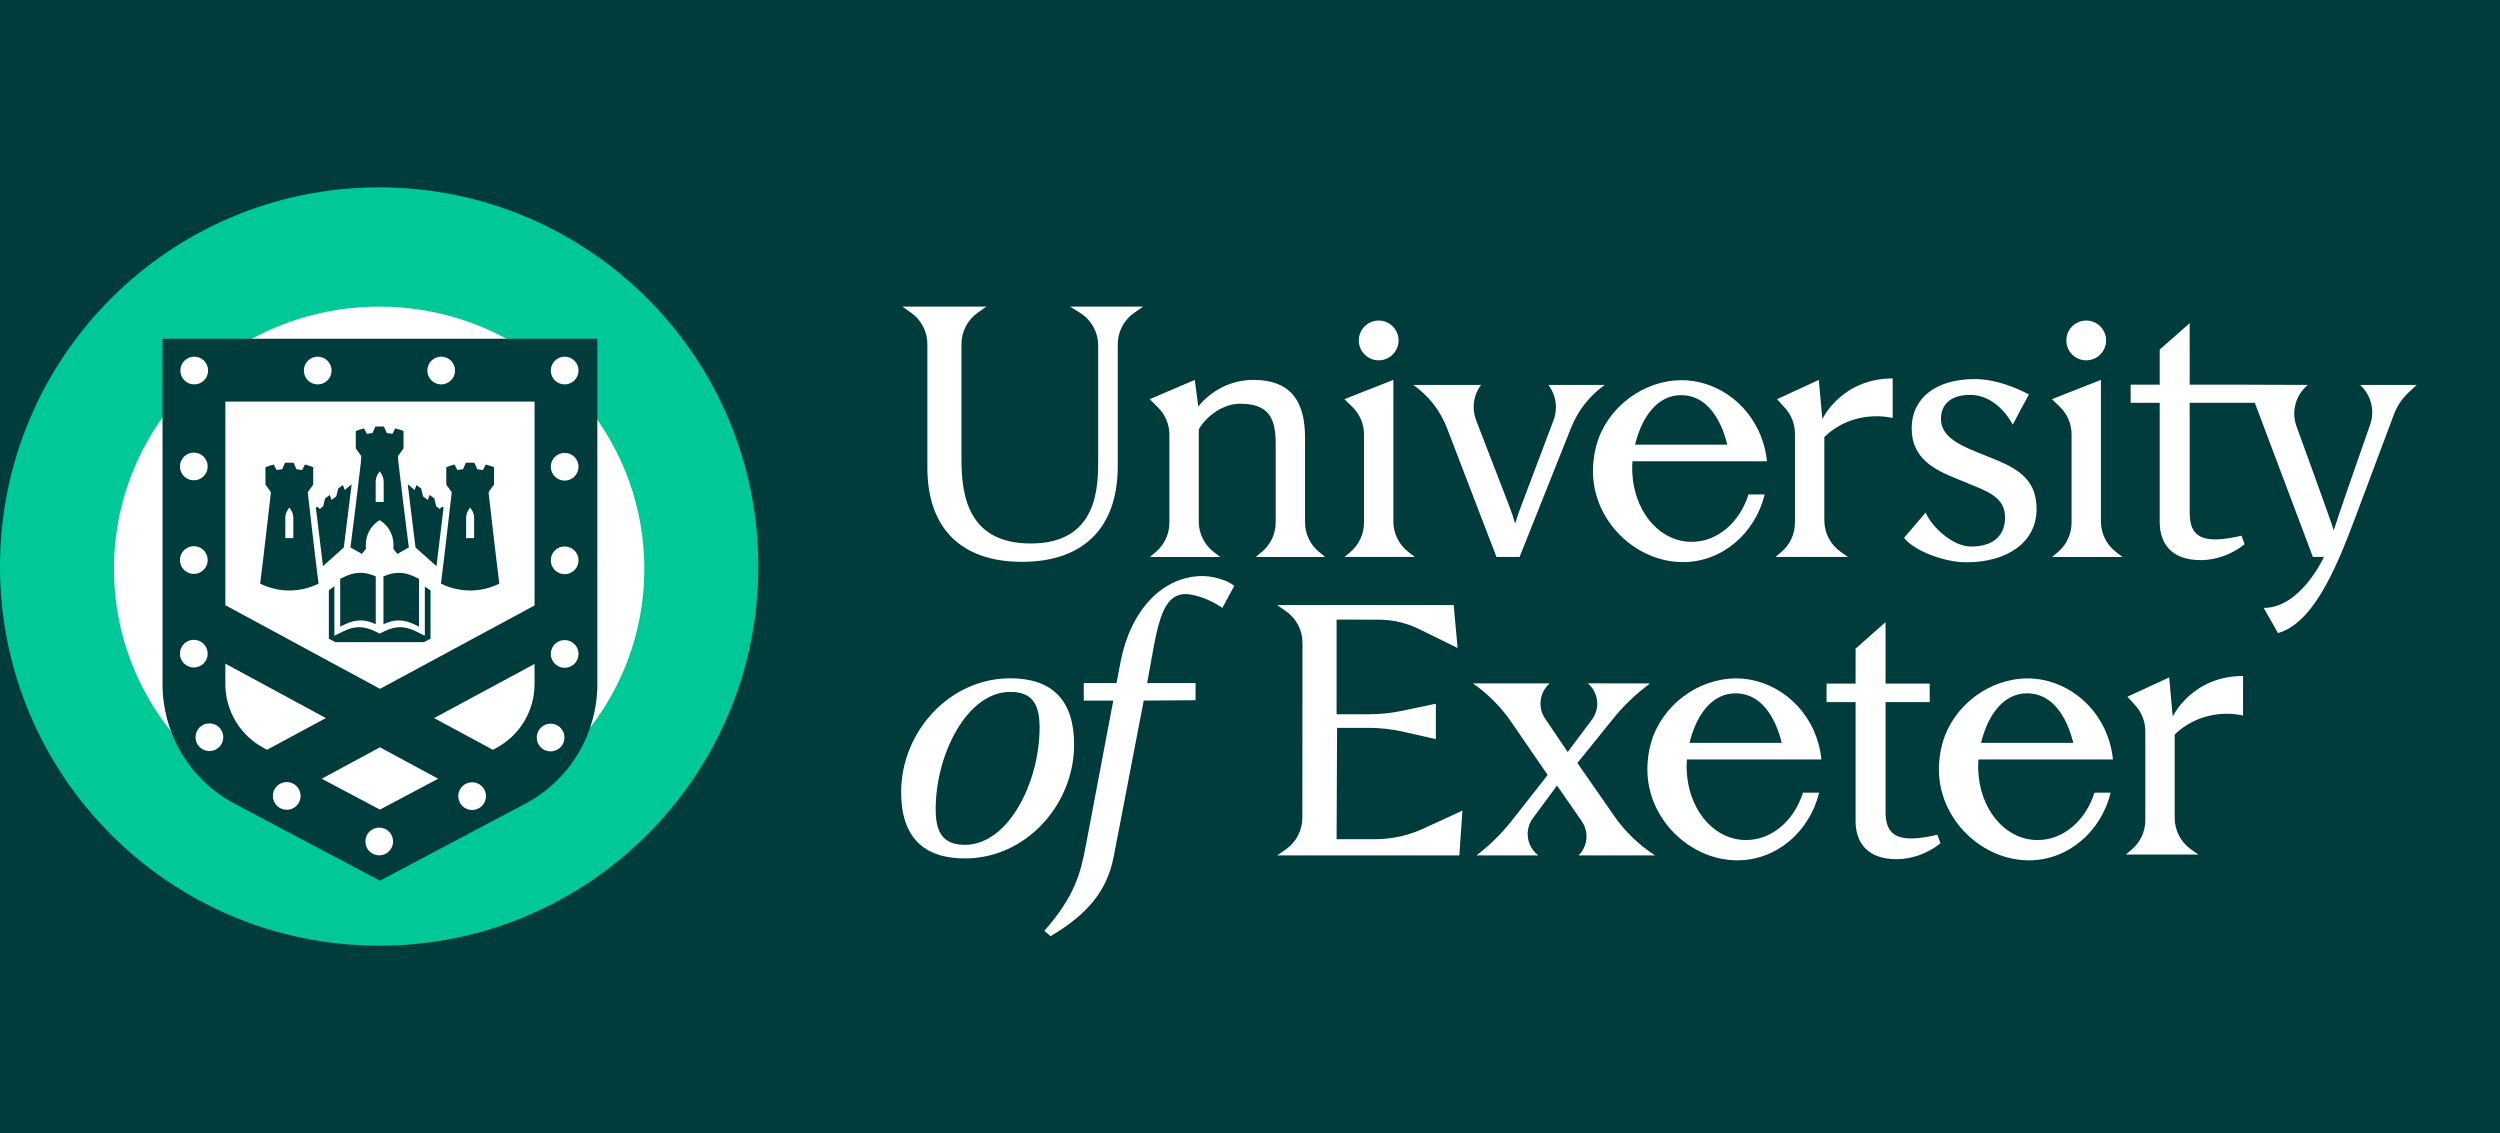 <?xml version="1.0" encoding="UTF-8" standalone="no"?>
<svg
   id="Layer_1"
   viewBox="0 0 1184.099 536.642"
   version="1.1"
   sodipodi:docname="University of Exeter_Basic_Logo_RGB__Landscape_Pos_Lrg.svg"
   inkscape:version="1.4 (86a8ad7, 2024-10-11)"
   width="1184.099"
   height="536.642"
   xmlns:inkscape="http://www.inkscape.org/namespaces/inkscape"
   xmlns:sodipodi="http://sodipodi.sourceforge.net/DTD/sodipodi-0.dtd"
   xmlns="http://www.w3.org/2000/svg"
   xmlns:svg="http://www.w3.org/2000/svg">
  <sodipodi:namedview
     id="namedview12"
     pagecolor="#ffffff"
     bordercolor="#000000"
     borderopacity="0.25"
     inkscape:showpageshadow="2"
     inkscape:pageopacity="0.0"
     inkscape:pagecheckerboard="0"
     inkscape:deskcolor="#d1d1d1"
     inkscape:zoom="0.71721823"
     inkscape:cx="667.16096"
     inkscape:cy="286.52367"
     inkscape:window-width="1920"
     inkscape:window-height="1017"
     inkscape:window-x="1912"
     inkscape:window-y="-8"
     inkscape:window-maximized="1"
     inkscape:current-layer="Layer_1" />
  <defs
     id="defs1">
    <style
       id="style1">.cls-1{fill:#003c3c;}.cls-2{fill:#00c896;}.cls-3{fill:#fff;}</style>
  </defs>
  <rect
     style="fill:#003c3c;stroke-width:4.108;stroke-linecap:round;stroke-linejoin:round;stroke-opacity:0;paint-order:fill markers stroke;fill-opacity:1"
     id="rect12"
     width="1184.099"
     height="536.642"
     x="0"
     y="0" />
  <path
     class="cls-2"
     d="m 359.18,268.321 c 0,99.18 -80.4,179.59 -179.59,179.59 -99.19,0 -179.59,-80.41 -179.59,-179.59 0,-99.18 80.4,-179.59 179.59,-179.59 99.19,0 179.59,80.4 179.59,179.59"
     id="path1" />
  <path
     class="cls-3"
     d="m 278.2,192.491 v -24.2 h -25.69 c -20.56,-14.52 -45.73,-23.06 -72.93,-23.06 -27.2,0 -52.37,8.55 -72.93,23.06 H 80.96 v 24.2 c -16.9,21.15 -26.99,47.87 -26.99,76.92 0,42.37 21.47,79.78 54.23,102.19 0,0 0.01,-0.01 0.02,-0.02 2.05,1.4 4.2,2.71 6.45,3.88 l 64.91,33.99 64.9,-33.99 c 2.37,-1.24 4.64,-2.63 6.8,-4.13 0,0 0.01,0.01 0.02,0.02 32.56,-22.44 53.87,-59.73 53.87,-101.94 0,-29.05 -10.09,-55.76 -26.99,-76.92"
     id="path2" />
  <path
     class="cls-1"
     d="m 224.57,254.881 c -1.28,0.02 -2.52,0.02 -3.8,0 v -9.53 c 0,-1.41 0.41,-2.79 1.2,-3.95 0.28,-0.41 0.41,-0.6 0.69,-1.01 0.28,0.41 0.41,0.6 0.71,1.01 0.79,1.16 1.2,2.54 1.2,3.95 z m 6.82,-21.75 c 0.84,-1.22 1.7,-2.43 2.59,-3.61 v 0 c 0,0 0,-8.24 0,-8.24 -1.29,-0.49 -2.58,-0.91 -3.91,-1.27 -0.45,0.86 -0.89,1.73 -1.33,2.6 -0.89,-0.16 -1.79,-0.29 -2.69,-0.37 -0.44,-1.03 -0.89,-2.04 -1.35,-3.06 -1.36,-0.07 -2.7,-0.07 -4.06,0 -0.45,1.02 -0.9,2.03 -1.35,3.06 -0.89,0.08 -1.79,0.22 -2.68,0.37 -0.44,-0.87 -0.88,-1.74 -1.33,-2.6 -1.33,0.36 -2.62,0.77 -3.91,1.27 v 8.24 c 0,0 2.59,3.62 2.59,3.62 0,0 -3.48,30.58 -5.11,43.29 8.84,4.34 18.82,4.34 27.66,0 -1.8,-13.95 -5.11,-43.29 -5.11,-43.29"
     id="path3" />
  <path
     class="cls-1"
     d="m 200.78,304.141 3.14,-1.62 v -22.91 l -2.7,-1.73 v 23.23 l -4.27,-2.09 c -2.68,-1.32 -5.13,-1.96 -7.47,-1.96 -2.34,0 -4.8,0.64 -7.49,1.96 l -2.19,1.08 -2.2,-1.08 c -2.69,-1.32 -5.13,-1.96 -7.48,-1.96 -2.35,0 -4.78,0.64 -7.48,1.96 l -4.27,2.09 v -23.46 l -2.61,1.93 v 22.95 l 3.14,1.62"
     id="path4" />
  <path
     class="cls-1"
     d="m 198.46,274.191 v 22.61 l -2,-0.97 c -2.71,-1.33 -5.21,-1.97 -7.6,-1.97 -2.39,0 -4.67,0.59 -7.24,1.8 v -22.65 c 2.57,-1.15 4.88,-1.69 7.22,-1.69 2.85,0 5.66,0.78 8.87,2.48 l 0.74,0.39 z"
     id="path5" />
  <path
     class="cls-1"
     d="m 177.97,273.001 v 22.64 c -2.55,-1.22 -4.93,-1.79 -7.23,-1.79 -2.41,0 -4.9,0.64 -7.61,1.97 l -2,0.97 v -22.61 l 0.74,-0.39 c 3.22,-1.7 6.02,-2.48 8.87,-2.48 2.34,0 4.67,0.54 7.23,1.69"
     id="path6" />
  <path
     class="cls-1"
     d="m 138.94,254.881 c -1.28,0.02 -2.52,0.02 -3.8,0 v -9.53 c 0,-1.41 0.41,-2.79 1.2,-3.95 0.28,-0.41 0.41,-0.6 0.69,-1.01 0.28,0.41 0.41,0.6 0.71,1.01 0.79,1.16 1.2,2.54 1.2,3.95 z m 6.82,-21.75 c 0.84,-1.22 1.7,-2.43 2.59,-3.61 v 0 c 0,0 0,-8.24 0,-8.24 -1.29,-0.49 -2.58,-0.91 -3.91,-1.27 -0.45,0.86 -0.89,1.73 -1.33,2.6 -0.89,-0.16 -1.79,-0.29 -2.69,-0.37 -0.44,-1.03 -0.89,-2.04 -1.35,-3.06 -1.36,-0.07 -2.7,-0.07 -4.06,0 -0.45,1.02 -0.9,2.03 -1.35,3.06 -0.89,0.08 -1.79,0.22 -2.68,0.37 -0.44,-0.87 -0.88,-1.74 -1.33,-2.6 -1.33,0.36 -2.62,0.77 -3.91,1.27 v 8.24 c 0,0 1.91,2.62 2.59,3.62 0,0 -3.48,30.58 -5.11,43.29 8.84,4.34 18.82,4.34 27.66,0 -1.8,-13.95 -5.11,-43.29 -5.11,-43.29"
     id="path7" />
  <path
     class="cls-1"
     d="m 181.72,237.751 c -1.26,0.02 -2.53,0.02 -3.78,0 v -9.53 c 0,-1.41 0.41,-2.8 1.2,-3.94 0.26,-0.41 0.41,-0.62 0.69,-1.03 0.26,0.41 0.41,0.62 0.71,1.03 0.78,1.14 1.19,2.53 1.19,3.94 v 9.53 z m -10.74,-19.38 H 171 c -1.6,13.65 -3.25,27.29 -5.01,40.93 1.76,0.87 5.41,3.08 5.41,3.08 l 1.87,-2.37 v -2.1 c 0,-4.73 2.49,-9.12 6.54,-11.56 2.03,1.22 3.67,2.92 4.8,4.93 1.12,1.99 1.75,4.26 1.75,6.63 v 2.1 l 1.87,2.37 c 0,0 3.65,-2.21 5.41,-3.08 -1.8,-13.87 -3.47,-27.75 -5.09,-41.63 l -0.03,-1.67 2.55,-3.54 c 0,0 0.03,-0.05 0.05,-0.07 v 0 c 0,0 0,-1.38 0,-1.38 0,0 0,0 0.01,0 v -6.86 c -1.29,-0.5 -2.59,-0.91 -3.92,-1.27 -0.45,0.86 -0.89,1.73 -1.33,2.6 -0.89,-0.17 -1.78,-0.29 -2.68,-0.39 -0.45,-1.02 -0.9,-2.03 -1.35,-3.06 -1.36,-0.07 -2.7,-0.07 -4.06,0 -0.45,1.02 -0.9,2.04 -1.35,3.06 -0.9,0.09 -1.8,0.22 -2.69,0.39 -0.43,-0.87 -0.88,-1.74 -1.33,-2.6 -1.33,0.36 -2.62,0.77 -3.91,1.27 v 8.23 l 2.6,3.61 -0.14,2.38 z"
     id="path8" />
  <path
     class="cls-1"
     d="m 209.45,239.961 -1.23,1.09 -1.6,-1.25 -0.89,-3.7 -2.23,-1.68 -0.89,2.36 -2.22,-1.67 -0.89,-3.7 -2.22,-1.67 -0.89,2.35 -3.27,-2.72 3.68,29.94 9.93,8.86 c 1.16,-9.23 2.28,-18.46 3.37,-27.7 l -0.66,-0.5 z"
     id="path9" />
  <path
     class="cls-1"
     d="m 162.85,259.301 3.71,-29.94 -3.27,2.72 -0.89,-2.35 -2.22,1.67 -0.89,3.7 -2.22,1.67 -0.89,-2.35 -2.23,1.67 -0.89,3.7 -1.59,1.25 -1.24,-1.09 -0.63,0.48 c 1.09,9.24 2.21,18.47 3.37,27.7 z"
     id="path10" />
  <path
     class="cls-1"
     d="m 282.93,323.981 v -163.53 H 76.98 v 163.53 c 0,23.75 13.12,45.55 34.1,56.67 l 68.87,36.47 68.87,-36.47 c 20.99,-11.13 34.11,-32.92 34.11,-56.67 m -65.88,53.09 c 0,-3.62 2.95,-6.56 6.57,-6.56 3.62,0 6.57,2.93 6.57,6.56 0,3.63 -2.93,6.57 -6.57,6.57 -3.64,0 -6.57,-2.93 -6.57,-6.57 m -44,21.48 c 0,-3.63 2.93,-6.57 6.56,-6.57 3.63,0 6.57,2.93 6.57,6.57 0,3.64 -2.93,6.57 -6.57,6.57 -3.64,0 -6.56,-2.94 -6.56,-6.57 m -20.68,-29.71 27.6,-14.89 27.58,14.89 -27.6,14.61 z m -23.13,8.14 c 0,-3.63 2.93,-6.57 6.57,-6.57 3.64,0 6.57,2.93 6.57,6.57 0,3.64 -2.95,6.57 -6.57,6.57 -3.62,0 -6.57,-2.95 -6.57,-6.57 m -22.5,-62.64 47.62,25.76 -27.87,15.02 -1.47,-0.78 c -5.51,-2.92 -10.13,-7.29 -13.35,-12.64 -3.23,-5.36 -4.93,-11.49 -4.93,-17.73 v -9.64 z m -21.51,-4.74 c 0,-3.63 2.93,-6.57 6.57,-6.57 3.64,0 6.57,2.93 6.57,6.57 0,3.64 -2.95,6.55 -6.57,6.55 -3.62,0 -6.57,-2.93 -6.57,-6.55 m 0,-44.34 c 0,-3.63 2.93,-6.57 6.57,-6.57 3.64,0 6.57,2.93 6.57,6.57 0,3.64 -2.95,6.57 -6.57,6.57 -3.62,0 -6.57,-2.93 -6.57,-6.57 m 0,-44.32 c 0,-3.63 2.93,-6.57 6.57,-6.57 3.64,0 6.57,2.93 6.57,6.57 0,3.64 -2.95,6.55 -6.57,6.55 -3.62,0 -6.57,-2.93 -6.57,-6.55 m 13.34,-45.44 c 0,3.63 -2.93,6.57 -6.57,6.57 -3.64,0 -6.57,-2.93 -6.57,-6.57 0,-3.64 2.95,-6.57 6.57,-6.57 3.62,0 6.57,2.95 6.57,6.57 m 7.19,173.67 c 0,3.63 -2.93,6.57 -6.57,6.57 -3.64,0 -6.57,-2.93 -6.57,-6.57 0,-3.64 2.93,-6.55 6.57,-6.55 3.64,0 6.57,2.93 6.57,6.55 m 51.29,-173.67 c 0,3.63 -2.93,6.57 -6.57,6.57 -3.64,0 -6.56,-2.93 -6.56,-6.57 0,-3.64 2.94,-6.57 6.56,-6.57 3.62,0 6.57,2.95 6.57,6.57 m 58.49,0 c 0,3.63 -2.95,6.57 -6.57,6.57 -3.62,0 -6.57,-2.93 -6.57,-6.57 0,-3.64 2.93,-6.57 6.57,-6.57 3.64,0 6.57,2.95 6.57,6.57 m 37.65,111.26 -73.21,39.5 -73.24,-39.61 v -96.45 h 146.45 z m 0,37.22 c 0,6.25 -1.7,12.37 -4.92,17.73 -3.22,5.35 -7.84,9.72 -13.36,12.64 l -1.46,0.78 -27.84,-15.02 47.58,-25.64 v 9.52 z m 7.59,18.77 c 3.63,0 6.57,2.93 6.57,6.57 0,3.64 -2.93,6.57 -6.57,6.57 -3.64,0 -6.56,-2.95 -6.56,-6.57 0,-3.62 2.93,-6.57 6.56,-6.57 m 13.24,-167.25 c 0,3.63 -2.93,6.57 -6.57,6.57 -3.64,0 -6.57,-2.93 -6.57,-6.57 0,-3.64 2.94,-6.57 6.57,-6.57 3.63,0 6.57,2.95 6.57,6.57 m 0,45.57 c 0,3.62 -2.93,6.57 -6.57,6.57 -3.64,0 -6.57,-2.95 -6.57,-6.57 0,-3.62 2.94,-6.57 6.57,-6.57 3.63,0 6.57,2.94 6.57,6.57 m 0,44.32 c 0,3.63 -2.93,6.57 -6.57,6.57 -3.64,0 -6.57,-2.93 -6.57,-6.57 0,-3.64 2.94,-6.57 6.57,-6.57 3.63,0 6.57,2.95 6.57,6.57 m 0,44.34 c 0,3.62 -2.93,6.57 -6.57,6.57 -3.64,0 -6.57,-2.95 -6.57,-6.57 0,-3.62 2.94,-6.57 6.57,-6.57 3.63,0 6.57,2.94 6.57,6.57"
     id="path11" />
  <path
     class="cls-1"
     d="m 643.582,161.241 c 0,-5.2 4.22,-9.42 9.42,-9.42 5.2,0 9.42,4.22 9.42,9.42 0,5.2 -4.22,9.42 -9.42,9.42 -5.2,0 -9.42,-4.22 -9.42,-9.42 z m -204.34,1.78 v 58.48 c 0,28.83 16.15,44.61 44.83,44.61 28.68,0 45.34,-15.72 45.34,-45.27 v -57.74 c 0,-5.98 2.93,-11.57 7.84,-14.98 l 4.17,-2.89 h -34.56 l 4.74,2.97 c 5.31,3.33 8.54,9.17 8.54,15.44 v 54.09 c 0,12.53 0,39.69 -31.87,39.69 -29.19,0 -32.88,-21.8 -32.88,-39.69 v -54.73 c 0,-5.92 2.87,-11.47 7.71,-14.89 l 4.08,-2.88 h -39.76 l 4.09,2.88 c 4.85,3.41 7.73,8.97 7.73,14.9 z m 206.8,42.75 v 41.77 c 0,5.35 -2.35,10.43 -6.43,13.9 l -2.78,2.36 h 33.32 l -3.06,-2.35 c -4.5,-3.45 -7.14,-8.8 -7.14,-14.46 v -67.06 l -23.19,9.13 3.73,3.61 c 3.55,3.43 5.56,8.16 5.56,13.11 z m 287.53,53.09 c -8.55,0 -18.44,-9.03 -21.53,-16.07 l -10.21,11.97 c 5.11,6.48 19.67,11.57 29.45,11.57 19.69,0 33.32,-9.62 33.32,-25.23 0,-12.9 -7.36,-18.52 -19.69,-23.48 l -8.46,-3.43 c -9.99,-4.01 -17.13,-8.09 -17.13,-15.82 0,-7.73 5.8,-11.38 13.82,-11.34 13.44,0.07 20.18,14.11 20.18,14.11 2.91,-5.58 4.25,-8.01 7.65,-14.32 -6.17,-3.23 -15.75,-7.27 -25.78,-7.27 -18.06,0 -29.75,8.9 -29.75,23.33 0,14.43 11.01,19.69 21.44,23.92 l 8.75,3.57 c 8.17,3.35 14.04,6.63 14.04,14.66 0,9.41 -6.38,13.82 -16.08,13.82 z m -248.25,-56.17 23.47,61.11 c 0.13,0.02 10.81,0.02 10.94,0 l 24.44,-61.28 c 1.62,-4.06 3.82,-7.85 6.49,-11.25 2.68,-3.41 5.84,-6.42 9.42,-8.95 h -26.67 l 0.05,0.06 c 3.58,4.78 4.48,11.07 2.36,16.66 l -15.59,41.29 c -1.01,2.61 -1.81,5.14 -2.61,7.67 -0.72,-2.53 -1.52,-5.07 -2.53,-7.67 l -15.92,-41.23 c -0.78,-2.04 -1.18,-4.18 -1.18,-6.3 0,-3.73 1.19,-7.41 3.49,-10.48 h -32.09 c 7.22,5.05 12.77,12.14 15.93,20.37 z m 302.8,-32.03 c 5.2,0 9.41,-4.22 9.41,-9.42 0,-5.2 -4.21,-9.42 -9.41,-9.42 -5.2,0 -9.42,4.22 -9.42,9.42 0,5.2 4.21,9.42 9.42,9.42 z m -231.93,39.95 c 4.99,-17.67 22.18,-30.53 40.24,-30.53 18.06,0 33.97,12.86 38.97,30.53 0.72,2.53 1.22,5.16 1.49,7.86 h -63.69 c 0,0.11 -0.02,0.22 -0.02,0.34 l -0.02,0.34 c -0.02,0.29 -0.04,0.59 -0.05,0.88 -0.01,0.32 -0.03,0.64 -0.03,0.96 0,0.3 0,0.6 0,0.9 0,0.3 0,0.6 0,0.9 0,0.29 0.01,0.59 0.03,0.88 0.74,17.57 11.66,31.71 26.15,32.89 0.65,0.06 1.3,0.08 1.97,0.08 12.31,0 22.81,-9.33 26.93,-22.45 h 7.67 c -4.53,18.45 -20.16,32.05 -38.74,32.05 -22.13,0 -42.61,-19.29 -42.61,-43.08 0,-1.58 0.08,-3.15 0.24,-4.69 0.27,-2.7 0.77,-5.33 1.49,-7.86 z m 18.23,0 h 43.69 c -3.21,-12.94 -9.87,-22.43 -20.14,-23.38 -0.57,-0.06 -1.14,-0.08 -1.71,-0.08 -11.01,0 -18.46,9.81 -21.84,23.46 z m 69.31,50.83 -2.78,2.36 h 34.35 l -3.42,-2.38 c -4.89,-3.41 -7.81,-8.99 -7.81,-14.96 v -39.49 c 14.63,-13.92 32.37,-8.97 32.37,-8.97 v -18.76 c -24.24,0 -33.31,19.23 -33.31,19.23 l -1.67,-18.54 -19.75,9.13 3.79,4.22 c 3,3.34 4.66,7.68 4.66,12.18 v 42.09 c 0,5.35 -2.35,10.43 -6.43,13.9 z m -79.34,124.8 -17.28,-24.85 17.09,-21.17 c 4.45,-5.52 9.54,-10.49 15.14,-14.83 l 2.16,-1.7 -29.42,-0.03 c 5.07,4.33 5.91,11.85 1.92,17.2 -3.82,5.12 -7.66,10.22 -11.46,15.32 l -10.73,-15.86 c -3.49,-5.17 -2.7,-12.11 1.87,-16.35 l 0.33,-0.3 h -36.39 l 0.59,0.42 c 6.8,4.8 12.7,10.77 17.42,17.64 l 17.42,25.33 -17.08,21.73 c -4.58,5.82 -9.85,11.06 -15.69,15.61 l -0.98,0.76 h 29.35 l -0.08,-0.06 c -5.51,-4.19 -6.64,-12.02 -2.52,-17.59 3.8,-5.13 7.61,-10.28 11.42,-15.45 l 11.71,16.89 c 3.46,4.99 2.88,11.74 -1.38,16.07 l -0.14,0.14 h 36.24 l -0.15,-0.1 c -7.61,-4.96 -14.19,-11.34 -19.38,-18.8 z m 230.69,-139.25 v -67.06 l -23.19,9.13 3.73,3.61 c 3.55,3.43 5.56,8.16 5.56,13.11 v 41.77 c 0,5.35 -2.35,10.43 -6.43,13.9 l -2.78,2.36 h 33.32 l -3.06,-2.35 c -4.5,-3.45 -7.14,-8.8 -7.14,-14.46 z m -58.14,115.24 c 0,0.3 0,0.6 0,0.9 0,0.3 0,0.6 0,0.9 0,0.29 0.01,0.59 0.03,0.88 0.74,17.57 11.65,31.71 26.15,32.89 0.65,0.06 1.3,0.08 1.97,0.08 12.31,0 22.81,-9.33 26.93,-22.44 h 7.67 c -4.53,18.45 -20.16,32.05 -38.74,32.05 -22.13,0 -42.61,-19.29 -42.61,-43.08 0,-1.58 0.08,-3.15 0.24,-4.69 0.27,-2.7 0.77,-5.33 1.49,-7.86 4.99,-17.67 22.18,-30.53 40.24,-30.53 18.06,0 33.97,12.86 38.97,30.53 0.72,2.53 1.22,5.16 1.49,7.86 h -63.69 c 0,0.11 -0.02,0.22 -0.03,0.34 l -0.02,0.34 c -0.02,0.29 -0.04,0.59 -0.05,0.88 -0.01,0.32 -0.03,0.64 -0.03,0.96 z m 1.35,-10.39 h 43.69 c -3.21,-12.94 -9.87,-22.43 -20.14,-23.38 -0.57,-0.06 -1.14,-0.08 -1.71,-0.08 -11.01,0 -18.46,9.81 -21.84,23.46 z m 179.52,-169.52 0.09,0.08 c 5.17,4.74 7.02,12.11 4.69,18.72 -4.61,13.07 -16.15,46.24 -17.24,50.07 -1.01,-3.69 -17.62,-49.24 -17.62,-49.24 -2.59,-7.02 -0.43,-14.92 5.38,-19.64 l -30.97,-0.11 -0.03,-0.02 h -24.99 v -29.14 l -14.2,12.54 v 16.6 h -13.76 v 8.6 h 13.76 v 56.57 c 0,8.84 4.49,17.96 19.41,17.96 6.81,0 14.49,-2.46 20.79,-7.53 l -1.45,-4.05 c -17.82,4.13 -24.55,1.16 -24.55,-10.79 v -52.15 h 30.85 l 27.5,73.01 h 5.23 c 0,0 -10.92,24.14 -28.51,24.14 l 6.76,11.91 c 16.21,-4.64 26.86,-28.78 36.17,-53.58 l 18.73,-49.99 c 1.5,-3.99 3.91,-7.58 7.04,-10.48 l 3.77,-3.49 h -26.85 z m -224.73,202.25 v -52 h 20.9 v -8.78 h -20.9 v -29.11 l -14.2,12.54 v 16.57 h -13.76 v 8.78 h 13.76 v 56.42 c 0,8.83 4.49,17.96 19.41,17.96 6.81,0 14.49,-2.46 20.79,-7.53 l -1.45,-4.05 c -17.82,4.13 -24.55,1.16 -24.55,-10.79 z m -384.34,-31.87 c 0,28.32 -22.74,53.89 -51.7,53.89 -19.76,0 -30.23,-10.28 -30.23,-31.43 0,-28.32 22.74,-53.89 51.7,-53.89 19.76,0 30.23,10.29 30.23,31.43 z m -16.35,-8.11 c 0,-10.86 -3.32,-16.95 -14.05,-16.88 -20.35,0.15 -35.17,29.55 -35.17,55.55 0,10.86 3.32,16.95 14.05,16.88 20.36,-0.15 35.17,-29.55 35.17,-55.55 z m 536.69,-5.2 -1.67,-18.54 -19.75,9.13 3.79,4.22 c 3,3.35 4.66,7.68 4.66,12.18 v 42.09 c 0,5.35 -2.35,10.43 -6.43,13.9 l -2.78,2.36 h 34.35 l -3.42,-2.38 c -4.89,-3.41 -7.81,-9 -7.81,-14.96 v -39.49 c 14.63,-13.93 32.37,-8.97 32.37,-8.97 v -18.76 c -24.24,0 -33.31,19.23 -33.31,19.23 z m -498.37,-25.71 c -0.65,3.26 -1.23,6.52 -1.88,9.84 h -15.52 v 7.94 l -0.09,0.37 h 14.07 l -13.13,69.34 c -2.41,12.68 -5.32,23.62 -19.54,39.74 l 2.99,2.48 c 17.43,-10.28 26.76,-21.44 29.89,-37.7 l 14.22,-73.86 24.55,-0.18 v -8.13 h -22.95 c 4.52,-23.41 5.69,-42.14 18.23,-42.14 4.11,0 11.65,2.44 17.4,6.57 l 5.6,-10.4 c -2.65,-2.66 -10.09,-4.71 -14.91,-4.71 -19.32,0 -34.34,16.63 -38.94,40.83 z m 66.9,-52.23 -2.84,2.36 h 32.89 l -2.87,-2.35 c -4.23,-3.46 -6.68,-8.64 -6.68,-14.1 v -40.11 c 0,-16.01 -5.79,-27.31 -24.48,-27.31 -9.78,0 -19.34,4.34 -26.08,12.6 -0.62,-4.38 -1.66,-12.6 -1.66,-12.6 l -21.31,9.13 3.99,4.01 c 3.4,3.42 5.3,8.04 5.3,12.85 v 41.62 c 0,5.35 -2.35,10.43 -6.43,13.9 l -2.78,2.36 h 33.32 l -3,-2.28 c -4.54,-3.45 -7.2,-8.82 -7.2,-14.52 v -43.57 c 2.26,-4.53 10.17,-12.22 19.55,-12.22 13.35,0 16.88,6.59 16.88,18.61 v 37.58 c 0,5.43 -2.42,10.57 -6.59,14.03 z m 201.25,100.78 c 0,0.3 0,0.6 0,0.9 0,0.3 0,0.6 0,0.9 0,0.29 0.01,0.59 0.03,0.88 0.74,17.57 11.66,31.71 26.15,32.89 0.65,0.06 1.3,0.08 1.97,0.08 12.31,0 22.81,-9.33 26.93,-22.44 h 7.67 c -4.53,18.45 -20.15,32.05 -38.74,32.05 -22.13,0 -42.61,-19.29 -42.61,-43.08 0,-1.58 0.08,-3.15 0.24,-4.69 0.27,-2.7 0.77,-5.33 1.49,-7.86 4.99,-17.67 22.18,-30.53 40.24,-30.53 18.06,0 33.97,12.86 38.97,30.53 0.72,2.53 1.22,5.16 1.49,7.86 h -63.69 c 0,0.11 -0.02,0.22 -0.03,0.34 l -0.02,0.34 c -0.02,0.29 -0.04,0.59 -0.05,0.88 -0.01,0.32 -0.03,0.64 -0.03,0.96 z m 1.35,-10.39 h 43.69 c -3.21,-12.94 -9.87,-22.43 -20.14,-23.38 -0.57,-0.06 -1.14,-0.08 -1.71,-0.08 -11.01,0 -18.46,9.81 -21.84,23.46 z m -148.98,45.63 c -4.53,0 -10.49,0 -18.17,0 l 0.23,-52.73 h 15 c 5.5,0 10.98,0.61 16.34,1.83 l 15.45,3.5 v -16.75 l -16.26,3.4 c -4.98,1.04 -10.05,1.57 -15.13,1.57 h -15.63 v -44.83 c 8.62,0 15.25,0.02 20.06,0.04 6.61,0.03 13.13,1.55 19.06,4.47 l 18.19,8.93 -1.85,-20.31 h -83.58 l 4.14,2.88 c 4.9,3.41 7.82,9.01 7.82,14.98 l -0.06,82.89 c 0,5.94 -2.9,11.51 -7.77,14.92 l -4.13,2.89 h 86.26 l 1.45,-21.2 -18.53,8.52 c -7.18,3.3 -14.99,5.01 -22.89,5 z"
     id="path12"
     style="fill:#ffffff" />
</svg>
